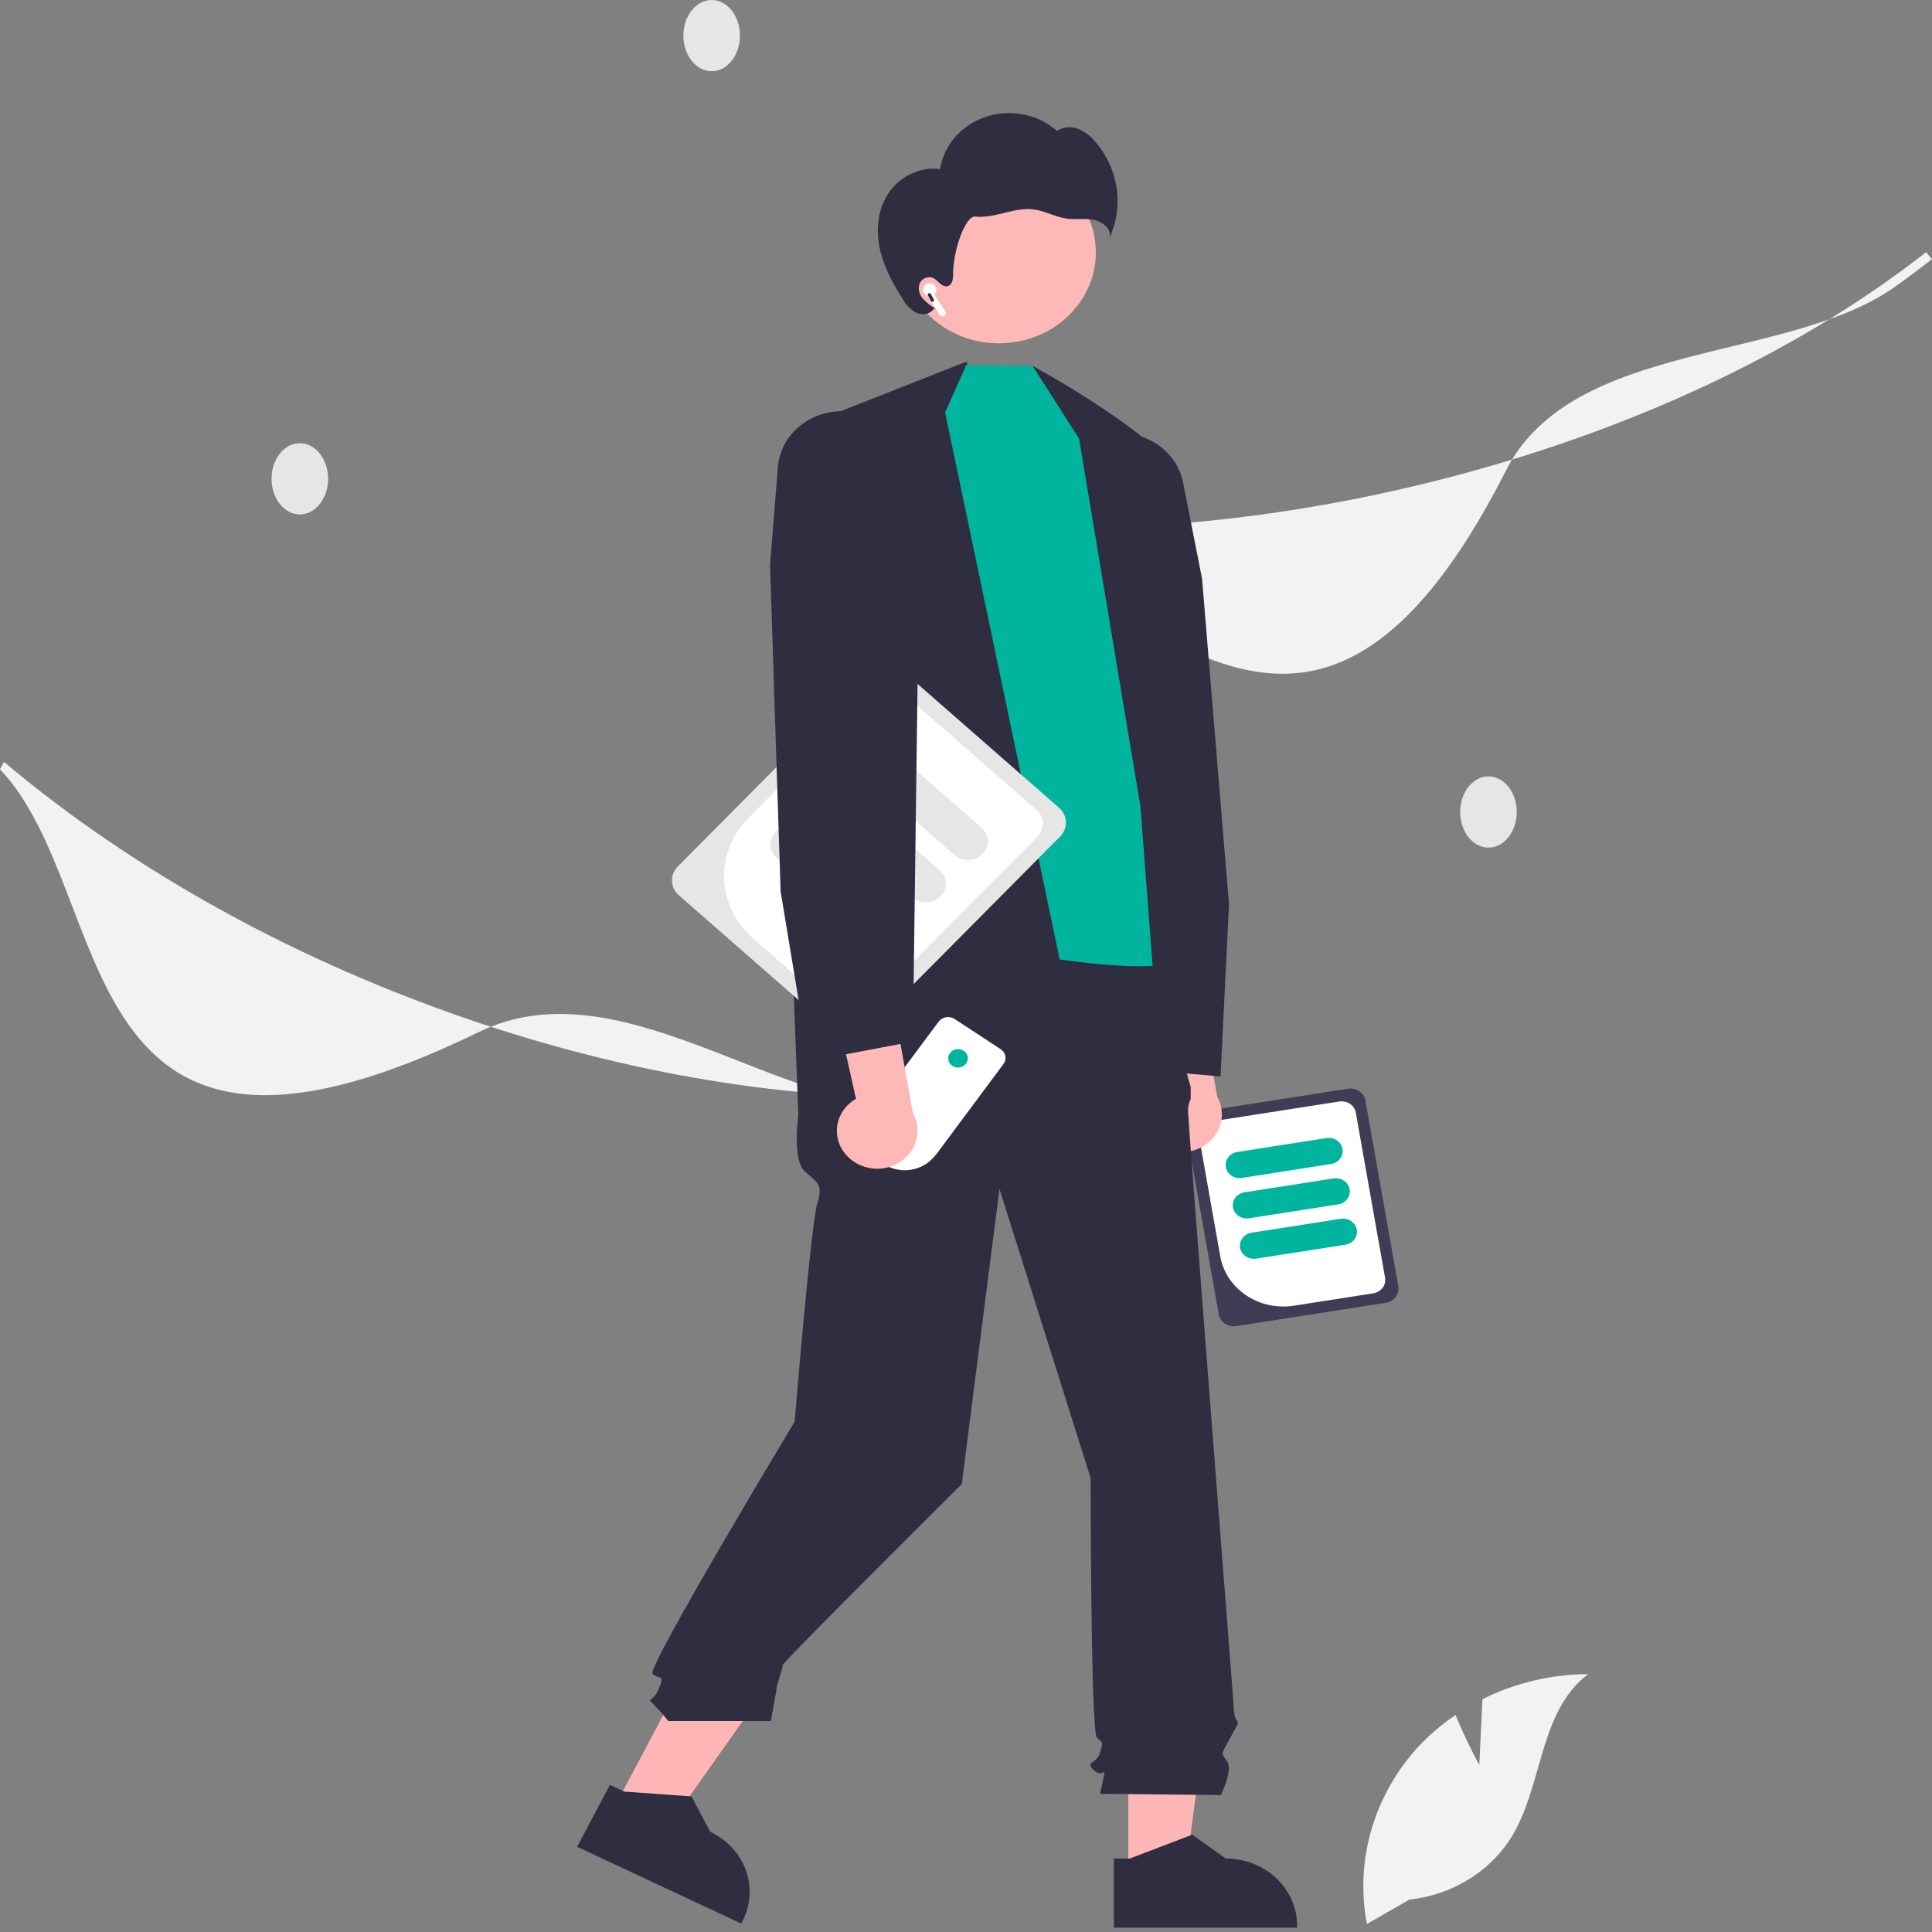 <svg width="200" height="200" viewBox="0 0 200 200" fill="none" xmlns="http://www.w3.org/2000/svg">
<rect x="0" y="0" width="200" height="200" fill="#808080" stroke="none"/>
<g clip-path="url(#clip0_2_3)">
<path d="M93.926 114.493C79.918 114.493 63.82 99.9 49.577 106.833C6.453 127.825 12.389 92.698 0 79.635L0.407 78.869C14.077 90.375 31.144 99.737 49.764 105.943C66.591 111.55 83.544 114.149 98.784 113.463L98.81 114.384C97.201 114.457 95.573 114.493 93.926 114.493Z" fill="#F2F2F2"/>
<path d="M196.177 29.679C185.01 37.618 162.792 35.11 155.897 48.71C135.021 89.886 117.161 58.52 98.883 55.128L98.715 54.287C117.013 55.711 136.64 53.501 155.473 47.894C172.494 42.827 187.679 35.289 199.387 26.105L200 26.824C198.764 27.794 197.489 28.746 196.177 29.679Z" fill="#F2F2F2"/>
<path d="M31.038 53.251C32.655 53.251 33.966 51.601 33.966 49.566C33.966 47.53 32.655 45.88 31.038 45.88C29.421 45.88 28.11 47.53 28.11 49.566C28.11 51.601 29.421 53.251 31.038 53.251Z" fill="#E6E6E6"/>
<path d="M154.086 87.743C155.703 87.743 157.014 86.092 157.014 84.057C157.014 82.021 155.703 80.371 154.086 80.371C152.469 80.371 151.158 82.021 151.158 84.057C151.158 86.092 152.469 87.743 154.086 87.743Z" fill="#E6E6E6"/>
<path d="M73.671 7.372C75.288 7.372 76.599 5.721 76.599 3.686C76.599 1.65 75.288 0 73.671 0C72.054 0 70.743 1.65 70.743 3.686C70.743 5.721 72.054 7.372 73.671 7.372Z" fill="#E6E6E6"/>
<path d="M126.164 136.055L122.759 116.832C122.691 116.443 122.789 116.045 123.034 115.724C123.278 115.403 123.648 115.186 124.062 115.121L139.527 112.707C139.941 112.643 140.366 112.735 140.708 112.965C141.05 113.194 141.281 113.541 141.35 113.93L144.755 133.153C144.823 133.542 144.725 133.941 144.48 134.262C144.236 134.582 143.866 134.799 143.452 134.864L127.987 137.278C127.573 137.343 127.148 137.25 126.806 137.021C126.464 136.791 126.234 136.444 126.164 136.055Z" fill="#3F3D56"/>
<path d="M126.322 130.064L124.133 117.706C124.069 117.341 124.161 116.968 124.39 116.667C124.619 116.367 124.965 116.164 125.353 116.103L138.644 114.028C139.032 113.968 139.43 114.055 139.75 114.27C140.07 114.484 140.286 114.81 140.351 115.174L143.381 132.279C143.445 132.644 143.353 133.017 143.124 133.318C142.895 133.618 142.549 133.821 142.161 133.882L133.928 135.168C132.198 135.436 130.426 135.049 129.001 134.092C127.575 133.135 126.611 131.686 126.322 130.064Z" fill="white"/>
<path d="M126.896 120.818C126.833 120.462 126.923 120.097 127.147 119.803C127.37 119.51 127.709 119.311 128.088 119.252L137.308 117.812C137.496 117.783 137.688 117.789 137.873 117.829C138.059 117.87 138.234 117.944 138.389 118.048C138.544 118.152 138.675 118.283 138.776 118.435C138.877 118.587 138.945 118.756 138.976 118.932C139.007 119.108 139.001 119.289 138.958 119.463C138.915 119.637 138.836 119.802 138.725 119.947C138.615 120.093 138.474 120.216 138.313 120.311C138.151 120.405 137.971 120.469 137.783 120.498L128.564 121.938C128.185 121.996 127.796 121.912 127.483 121.702C127.17 121.492 126.959 121.174 126.896 120.818Z" fill="#00B49D"/>
<path d="M127.636 124.996C127.573 124.64 127.663 124.275 127.887 123.981C128.111 123.688 128.449 123.489 128.828 123.43L138.048 121.991C138.236 121.961 138.428 121.967 138.613 122.007C138.799 122.048 138.974 122.122 139.129 122.226C139.284 122.33 139.416 122.462 139.516 122.613C139.617 122.765 139.685 122.934 139.716 123.11C139.747 123.287 139.741 123.467 139.698 123.641C139.655 123.815 139.576 123.98 139.465 124.125C139.355 124.271 139.215 124.394 139.053 124.489C138.891 124.584 138.711 124.647 138.524 124.677L129.304 126.116C128.925 126.175 128.536 126.09 128.223 125.88C127.91 125.67 127.699 125.352 127.636 124.996Z" fill="#00B49D"/>
<path d="M128.376 129.174C128.313 128.818 128.403 128.453 128.627 128.16C128.851 127.866 129.189 127.668 129.568 127.608L138.788 126.169C139.167 126.11 139.556 126.194 139.869 126.404C140.182 126.614 140.393 126.932 140.456 127.288C140.519 127.645 140.429 128.01 140.206 128.304C139.982 128.597 139.643 128.796 139.264 128.855L130.044 130.294C129.665 130.353 129.276 130.268 128.963 130.058C128.651 129.848 128.439 129.53 128.376 129.174Z" fill="#00B49D"/>
<path d="M119.182 117.937C118.779 117.512 118.48 117.008 118.307 116.463C118.134 115.917 118.09 115.343 118.179 114.78C118.268 114.217 118.488 113.679 118.822 113.204C119.156 112.729 119.598 112.329 120.115 112.031L114.721 87.919L121.87 90.5L126.009 113.535C126.484 114.383 126.61 115.366 126.365 116.296C126.12 117.226 125.52 118.04 124.678 118.583C123.837 119.125 122.812 119.359 121.799 119.24C120.786 119.121 119.855 118.658 119.182 117.937Z" fill="#FFB8B8"/>
<path d="M116.802 194.197L122.686 194.196L125.486 172.888L116.801 172.888L116.802 194.197Z" fill="#FFB6B6"/>
<path d="M115.301 192.393L116.957 192.393L123.424 189.924L126.89 192.393H126.89C128.849 192.393 130.727 193.123 132.112 194.423C133.497 195.724 134.276 197.487 134.276 199.326V199.551L115.301 199.552L115.301 192.393Z" fill="#2F2E41"/>
<path d="M63.629 187.014L68.896 189.478L81.527 171.58L73.754 167.944L63.629 187.014Z" fill="#FFB6B6"/>
<path d="M63.143 184.771L64.625 185.465L71.586 185.964L73.515 189.624L73.516 189.624C75.269 190.445 76.603 191.885 77.224 193.629C77.846 195.373 77.705 197.277 76.831 198.922L76.724 199.124L59.741 191.178L63.143 184.771Z" fill="#2F2E41"/>
<path d="M119.409 97.422L81.992 98.338L82.643 115.443C82.643 115.443 81.992 120.025 83.294 121.246C84.595 122.468 85.246 122.468 84.595 124.606C83.944 126.744 82.262 147.173 82.262 147.173C82.262 147.173 66.905 172.663 67.556 173.274C68.207 173.885 68.857 173.274 68.207 174.802C67.556 176.329 66.905 175.718 67.556 176.329C68.132 176.912 68.675 177.524 69.183 178.161H79.788C79.788 178.161 80.381 175.107 80.381 174.802C80.381 174.496 81.032 172.663 81.032 172.358C81.032 172.053 99.562 153.623 99.562 153.623L103.466 123.079L112.902 153.012C112.902 153.012 112.902 179.28 113.552 179.89C114.203 180.501 114.203 180.196 113.878 181.418C113.552 182.639 112.251 182.334 113.227 183.25C114.203 184.167 114.528 182.639 114.203 184.167L113.878 185.694L126.378 185.825C126.378 185.825 127.679 183.25 127.029 182.334C126.378 181.418 126.417 181.668 127.211 180.168C128.005 178.669 128.33 178.363 128.005 178.058C127.679 177.752 127.679 176.128 127.679 176.128C127.679 176.128 122.988 116.054 122.988 115.138C122.963 114.666 123.056 114.196 123.258 113.763V112.52L122.012 108.113L119.409 97.422Z" fill="#2F2E41"/>
<path d="M153.138 182.717L153.461 175.903C156.827 174.214 160.581 173.322 164.397 173.304C159.145 177.335 159.801 185.106 156.24 190.526C155.116 192.209 153.602 193.633 151.812 194.692C150.022 195.751 148.001 196.418 145.899 196.644L141.503 199.17C140.9 196.014 141.033 192.773 141.893 189.669C142.753 186.566 144.319 183.674 146.484 181.194C147.713 179.814 149.123 178.584 150.679 177.535C151.732 180.141 153.138 182.717 153.138 182.717Z" fill="#F2F2F2"/>
<path d="M100.035 37.437L118.776 73.018L115.11 116.201L91.16 114.147L86.866 42.633L100.035 37.437Z" fill="#2F2E41"/>
<path d="M126.351 111.434L115.4 110.494L115.383 110.364L108.034 53.239L109.678 48.958C110.072 47.942 110.739 47.038 111.614 46.335C112.49 45.633 113.544 45.154 114.674 44.947C115.536 44.791 116.421 44.797 117.28 44.964C118.139 45.131 118.954 45.456 119.679 45.92C120.403 46.384 121.023 46.978 121.502 47.668C121.981 48.358 122.31 49.13 122.469 49.939L124.436 59.912L127.226 93.623L126.351 111.434Z" fill="#2F2E41"/>
<path d="M97.838 42.713L100.047 37.752L106.883 37.865L114.011 47.331L121.492 76.867C121.492 76.867 124.18 98.443 121.492 99.582C118.805 100.721 109.697 99.315 109.697 99.315L97.838 42.713Z" fill="#00B49D"/>
<path d="M106.883 37.865C106.883 37.865 121.608 45.856 122.184 50.027C122.76 54.198 124.688 105.252 124.688 105.252L119.481 102.093L118.058 83.486L111.703 45.39L106.883 37.865Z" fill="#2F2E41"/>
<path d="M103.407 35.541C108.949 35.541 113.442 31.323 113.442 26.12C113.442 20.917 108.949 16.699 103.407 16.699C97.864 16.699 93.371 20.917 93.371 26.12C93.371 31.323 97.864 35.541 103.407 35.541Z" fill="#FFB8B8"/>
<path d="M92.023 19.93C93.15 18.293 95.265 17.202 97.315 17.509C97.506 16.28 98.052 15.125 98.894 14.168C99.736 13.211 100.841 12.489 102.09 12.081C103.338 11.673 104.682 11.594 105.975 11.854C107.268 12.113 108.461 12.7 109.423 13.552C109.739 13.343 110.108 13.214 110.493 13.178C110.878 13.142 111.266 13.199 111.62 13.345C112.326 13.646 112.94 14.109 113.406 14.691C114.582 16.068 115.338 17.719 115.595 19.467C115.851 21.216 115.597 22.997 114.861 24.622C115.111 23.767 114.198 22.962 113.276 22.77C112.354 22.578 111.386 22.76 110.451 22.635C109.253 22.475 108.175 21.822 106.974 21.675C105.965 21.552 104.951 21.794 103.967 22.038C102.983 22.281 101.971 22.53 100.961 22.417C99.95 22.304 98.648 25.899 98.666 28.431C98.669 28.911 98.564 29.527 98.064 29.629C97.449 29.754 97.093 28.957 96.507 28.74C96.237 28.667 95.948 28.696 95.7 28.82C95.453 28.943 95.266 29.153 95.179 29.403C95.105 29.658 95.097 29.926 95.156 30.184C95.214 30.442 95.338 30.683 95.516 30.888C95.876 31.293 96.303 31.641 96.781 31.918L96.54 32.106C96.139 32.604 95.307 32.625 94.729 32.318C94.176 31.966 93.728 31.488 93.428 30.928C92.359 29.258 91.42 27.478 91.043 25.562C90.665 23.646 90.896 21.566 92.023 19.93Z" fill="#2F2E41"/>
<path d="M70.164 89.702L90.214 69.508C90.62 69.1 91.182 68.86 91.777 68.84C92.372 68.821 92.951 69.023 93.387 69.404L109.632 83.619C110.067 84 110.323 84.528 110.344 85.086C110.365 85.645 110.149 86.188 109.744 86.597L89.694 106.791C89.287 107.199 88.725 107.439 88.13 107.459C87.535 107.479 86.957 107.276 86.521 106.895L70.275 92.68C69.84 92.299 69.584 91.771 69.564 91.213C69.543 90.654 69.758 90.111 70.164 89.702Z" fill="#E6E6E6"/>
<path d="M77.466 84.693L90.356 71.711C90.736 71.329 91.263 71.103 91.82 71.085C92.377 71.067 92.919 71.256 93.327 71.613L107.289 83.829C107.696 84.186 107.936 84.681 107.956 85.204C107.975 85.727 107.773 86.236 107.394 86.619L89.552 104.588C89.171 104.971 88.645 105.196 88.088 105.214C87.53 105.233 86.988 105.043 86.58 104.686L77.931 97.118C76.117 95.527 75.049 93.326 74.962 90.996C74.874 88.667 75.775 86.4 77.466 84.693Z" fill="white"/>
<path d="M89.02 77.311C89.392 76.938 89.906 76.718 90.451 76.7C90.995 76.682 91.525 76.867 91.924 77.215L101.609 85.69C102.007 86.039 102.242 86.522 102.261 87.033C102.28 87.544 102.082 88.042 101.711 88.416C101.339 88.79 100.825 89.01 100.28 89.028C99.736 89.046 99.206 88.86 98.807 88.512L89.122 80.037C88.724 79.688 88.49 79.205 88.471 78.694C88.451 78.183 88.649 77.686 89.02 77.311Z" fill="#E6E6E6"/>
<path d="M84.662 81.7C85.034 81.327 85.548 81.107 86.093 81.089C86.637 81.071 87.167 81.256 87.566 81.605L97.251 90.079C97.448 90.252 97.607 90.459 97.719 90.69C97.831 90.92 97.894 91.169 97.903 91.422C97.913 91.675 97.869 91.928 97.774 92.165C97.68 92.402 97.537 92.62 97.353 92.805C97.169 92.99 96.948 93.14 96.702 93.245C96.457 93.35 96.192 93.409 95.922 93.418C95.653 93.426 95.384 93.385 95.131 93.297C94.878 93.208 94.647 93.074 94.449 92.901L84.764 84.426C84.366 84.077 84.132 83.594 84.112 83.083C84.093 82.572 84.291 82.075 84.662 81.7Z" fill="#E6E6E6"/>
<path d="M80.304 86.09C80.676 85.716 81.19 85.496 81.735 85.478C82.279 85.46 82.809 85.646 83.207 85.994L92.893 94.468C93.291 94.817 93.526 95.3 93.545 95.811C93.564 96.323 93.366 96.82 92.995 97.194C92.623 97.569 92.109 97.789 91.564 97.807C91.019 97.825 90.49 97.639 90.091 97.29L80.406 88.816C80.008 88.466 79.773 87.983 79.754 87.472C79.735 86.961 79.933 86.464 80.304 86.09Z" fill="#E6E6E6"/>
<path d="M103.869 110.159L96.937 119.476L96.614 119.842C96.052 120.476 95.277 120.91 94.416 121.073C94.294 121.096 94.172 121.114 94.049 121.125C93.897 121.14 93.745 121.146 93.592 121.143C93.505 121.141 93.417 121.137 93.33 121.13C92.825 121.089 92.333 120.954 91.883 120.734L88.925 118.795C88.69 118.641 88.522 118.411 88.452 118.15C88.418 118.021 88.408 117.887 88.423 117.754C88.445 117.568 88.516 117.391 88.631 117.238L97.166 105.764C97.347 105.521 97.624 105.356 97.935 105.304C98.246 105.252 98.566 105.318 98.825 105.488L103.575 108.602C103.586 108.609 103.597 108.616 103.608 108.624C103.615 108.629 103.622 108.634 103.629 108.639C103.638 108.646 103.647 108.653 103.656 108.66C103.668 108.669 103.679 108.678 103.69 108.687C103.7 108.696 103.71 108.705 103.72 108.713L103.725 108.719C103.738 108.73 103.75 108.741 103.762 108.753C103.774 108.765 103.785 108.777 103.796 108.789C103.804 108.798 103.812 108.807 103.82 108.816L103.821 108.817C103.844 108.844 103.866 108.872 103.886 108.9C103.892 108.909 103.898 108.919 103.904 108.928L103.907 108.931C103.912 108.939 103.916 108.946 103.921 108.954C103.935 108.976 103.948 108.998 103.96 109.021C103.98 109.059 103.997 109.098 104.013 109.138C104.018 109.151 104.022 109.164 104.026 109.177C104.03 109.187 104.034 109.198 104.037 109.209L104.038 109.212L104.039 109.216C104.042 109.225 104.045 109.235 104.047 109.244C104.052 109.262 104.056 109.28 104.06 109.298C104.061 109.303 104.062 109.308 104.063 109.313C104.065 109.318 104.065 109.323 104.066 109.328C104.067 109.333 104.068 109.338 104.069 109.343L104.071 109.351C104.073 109.366 104.075 109.381 104.077 109.396C104.079 109.414 104.08 109.433 104.081 109.451C104.083 109.466 104.083 109.482 104.083 109.497C104.084 109.511 104.084 109.524 104.084 109.538C104.084 109.541 104.084 109.545 104.083 109.549C104.083 109.563 104.082 109.577 104.081 109.591C104.079 109.626 104.075 109.662 104.069 109.697C104.066 109.71 104.064 109.723 104.061 109.735C104.058 109.751 104.054 109.767 104.05 109.782C104.049 109.788 104.047 109.793 104.046 109.799C104.044 109.808 104.041 109.816 104.038 109.825C104.036 109.834 104.033 109.843 104.029 109.853L104.022 109.875C104.017 109.888 104.012 109.901 104.007 109.914C104.004 109.922 104.001 109.929 103.997 109.937C103.973 109.993 103.945 110.046 103.911 110.098C103.907 110.104 103.903 110.11 103.899 110.116C103.889 110.131 103.879 110.145 103.869 110.159Z" fill="white"/>
<path d="M99.175 110.513C99.737 110.513 100.192 110.085 100.192 109.557C100.192 109.03 99.737 108.602 99.175 108.602C98.613 108.602 98.157 109.03 98.157 109.557C98.157 110.085 98.613 110.513 99.175 110.513Z" fill="#00B49D"/>
<path d="M87.68 119.651C87.277 119.226 86.978 118.723 86.805 118.177C86.632 117.632 86.588 117.057 86.677 116.494C86.766 115.931 86.986 115.393 87.32 114.918C87.654 114.443 88.096 114.043 88.612 113.745L83.218 89.634L90.368 92.214L94.507 115.249C94.982 116.098 95.108 117.08 94.863 118.011C94.618 118.941 94.018 119.754 93.176 120.297C92.335 120.84 91.31 121.074 90.297 120.955C89.284 120.836 88.353 120.372 87.68 119.651Z" fill="#FFB8B8"/>
<path d="M83.719 109.867L80.809 92.268L79.716 58.468L80.528 48.337C80.594 47.516 80.832 46.716 81.23 45.981C81.627 45.247 82.174 44.594 82.841 44.06C83.509 43.525 84.282 43.12 85.117 42.867C85.951 42.614 86.831 42.519 87.705 42.587C88.853 42.679 89.956 43.048 90.907 43.658C91.858 44.268 92.624 45.099 93.132 46.07L95.258 50.159L94.499 107.826L83.719 109.867Z" fill="#2F2E41"/>
<path d="M95.548 29.939C95.554 29.832 95.588 29.728 95.647 29.637C95.707 29.546 95.789 29.469 95.886 29.415C95.984 29.36 96.095 29.329 96.209 29.324C96.323 29.32 96.436 29.341 96.538 29.387C96.641 29.433 96.73 29.502 96.798 29.588C96.865 29.674 96.909 29.774 96.926 29.88C96.942 29.986 96.931 30.094 96.893 30.194C96.854 30.295 96.79 30.385 96.706 30.457L97.871 32.254C97.918 32.328 97.933 32.416 97.911 32.5C97.89 32.584 97.833 32.656 97.755 32.701C97.676 32.746 97.582 32.76 97.493 32.739C97.403 32.719 97.326 32.666 97.278 32.593L95.969 30.572C95.838 30.519 95.727 30.431 95.652 30.317C95.576 30.204 95.54 30.072 95.548 29.939Z" fill="white"/>
<path d="M96.365 31.16C96.409 31.241 96.513 31.273 96.598 31.232C96.684 31.192 96.718 31.094 96.675 31.014L96.363 30.433C96.32 30.353 96.216 30.32 96.13 30.361C96.045 30.401 96.01 30.499 96.053 30.579L96.365 31.16Z" fill="#2F2E41"/>
</g>
<defs>
<clipPath id="clip0_2_3">
<rect width="200" height="200" fill="white"/>
</clipPath>
</defs>
</svg>
